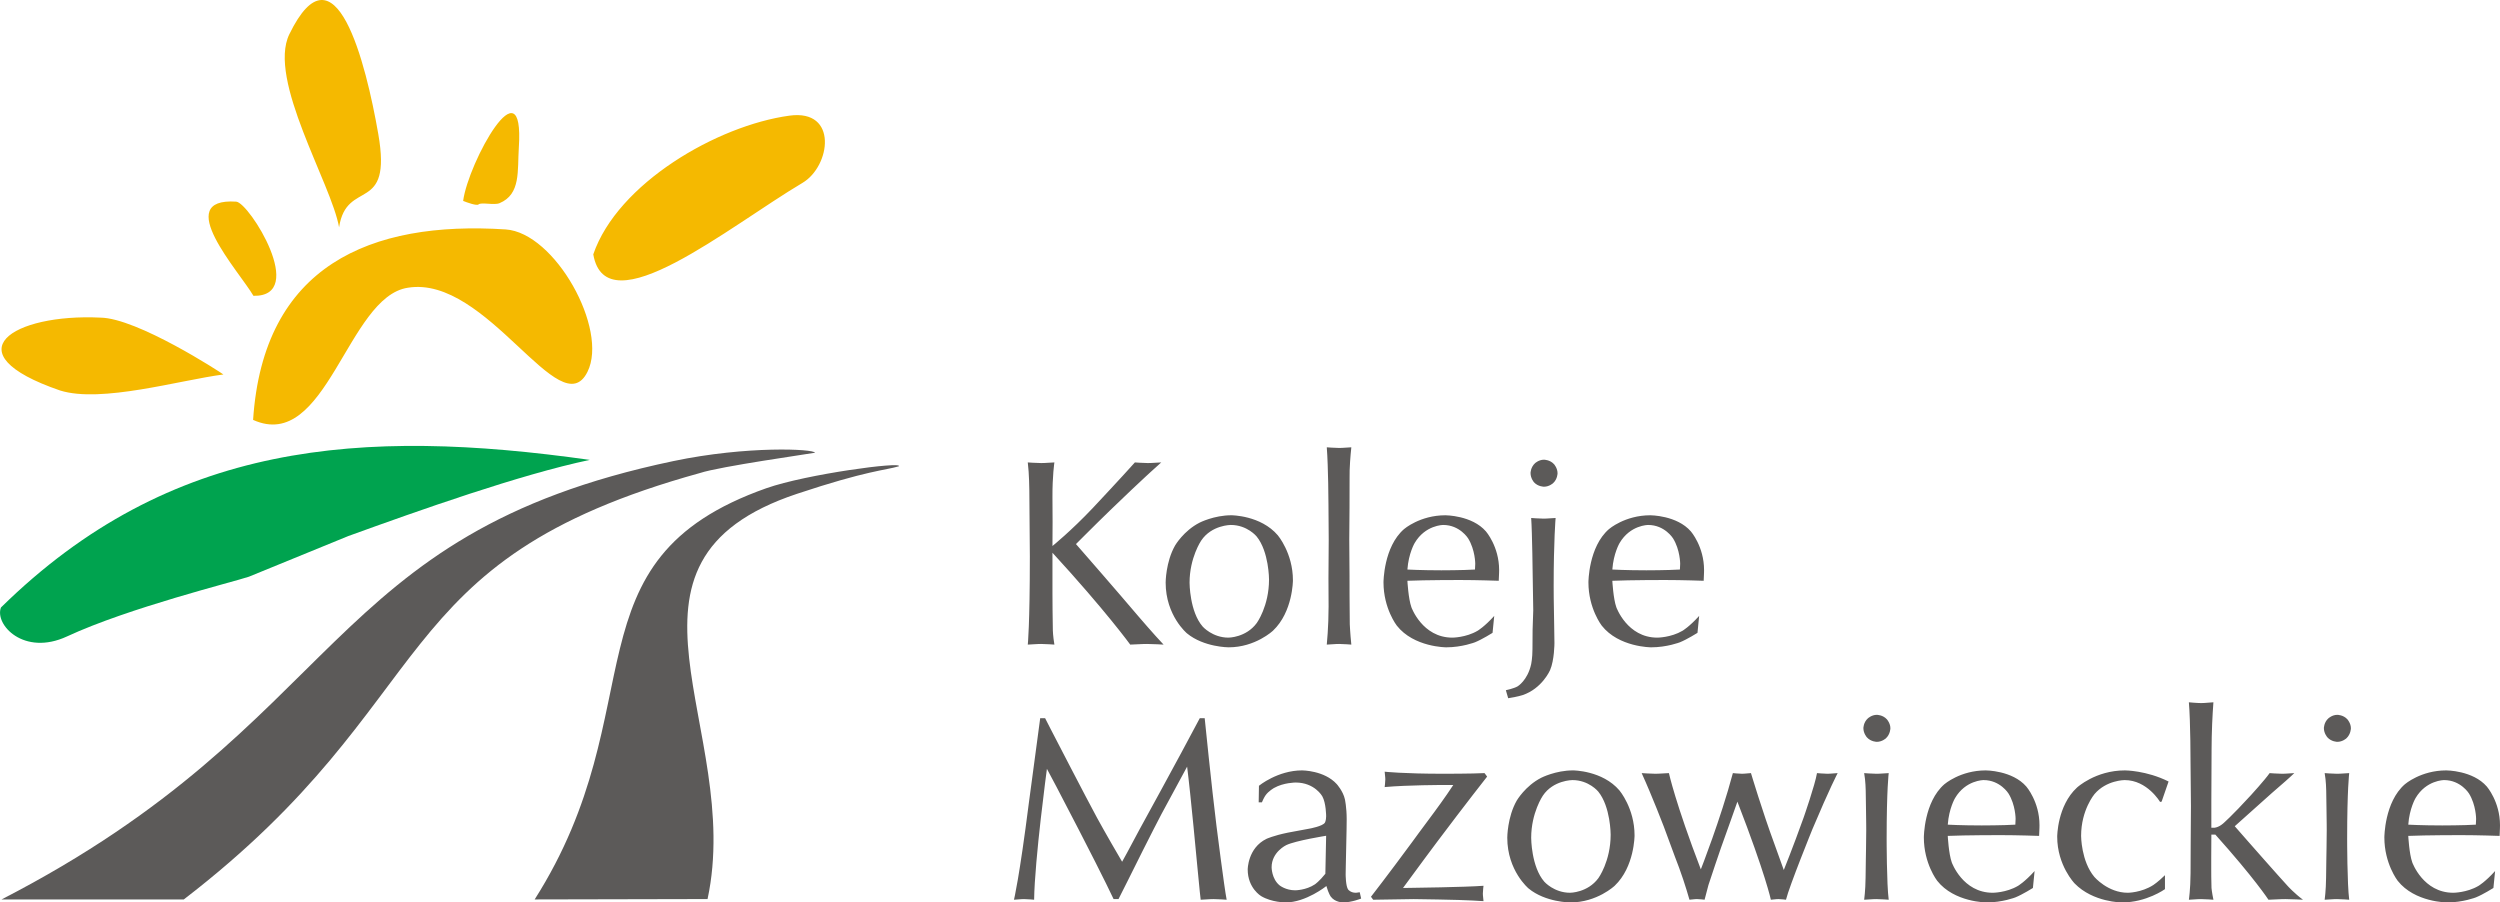<svg xmlns:svg="http://www.w3.org/2000/svg" xmlns="http://www.w3.org/2000/svg" version="1.1" id="svg2871" viewBox="35.43 34.87 425.2 153.49">   <title id="title2922">Koleje Mazowieckie</title>   <defs id="defs2873"></defs>   <g transform="translate(0,-829.134)" id="layer1">     <g id="g2915">       <path d="m 309.655,960.87 c 0,0 2.373,0.131 5.78,0.131 0,0 3.604,0 5.714,-0.131 0,0 0.044,-0.66 0.044,-0.989 0,0 0,-2.352 -1.209,-4.307 0,0 -1.407,-2.285 -4.241,-2.285 0,-3.6e-4 -3.055,0 -4.857,3.077 0,0 -1.033,1.736 -1.231,4.505 z m 0,1.912 c 0,0 0.154,3.032 0.681,4.505 0,0 1.846,5.165 6.966,5.165 0,0 2.307,0 4.285,-1.165 0,0 1.143,-0.659 2.835,-2.527 3.5e-4,0 -0.285,2.879 -0.285,2.879 0,0 -1.781,1.121 -2.989,1.605 0,0 -2.197,0.857 -4.879,0.857 0,0 -5.516,0 -8.417,-3.692 0,0 -2.263,-2.901 -2.263,-7.362 3.6e-4,0 0,-6.021 3.494,-9.054 0,0 2.703,-2.351 7.032,-2.351 0,0 4.527,0 6.901,2.747 0,0 2.241,2.571 2.241,6.571 0,0 0,0.681 -0.066,1.824 0,0 -3.627,-0.132 -6.637,-0.132 0,0 -5.89,0 -8.9,0.132 0,0 0,0 0,0 z m -11.625,-20.592 c 0,0 1.033,0 1.714,0.769 0,0 0.593,0.66 0.593,1.539 0,0 0,1.01 -0.769,1.692 0,0 -0.638,0.594 -1.539,0.594 3.6e-4,0 -1.011,0 -1.692,-0.748 0,0 -0.594,-0.659 -0.594,-1.582 0,0 0,-0.967 0.769,-1.671 0,0 0.637,-0.593 1.517,-0.593 z m -6.484,39.206 c 0,0 1.363,-0.286 2,-0.659 0,0 1.692,-0.989 2.307,-3.78 0,0 0.22,-1.033 0.22,-2.549 0,-3.5e-4 0.022,-3.274 0.022,-3.274 0,0 0.11,-3.319 0.11,-3.319 0,0 -0.088,-5.472 -0.088,-5.472 0,0 -0.088,-7.823 -0.264,-10.241 0,0 1.385,0.11 2.088,0.11 0,0 0.681,0 2.066,-0.11 0,0 -0.33,3.824 -0.33,11.582 3.5e-4,0 0,3.208 0.088,6.703 0,0 0.044,2.176 0.044,2.988 0,0 0,2.901 -0.747,4.616 0,-3.5e-4 -1.34,3.12 -4.68,4.241 0,0 -0.857,0.285 -2.44,0.527 0,0 -0.396,-1.362 -0.396,-1.362 0,0 0,0 0,0 z m -16.745,-20.526 c 0,0 2.373,0.131 5.78,0.131 0,0 3.604,0 5.714,-0.131 0,0 0.044,-0.66 0.044,-0.989 0,0 0,-2.352 -1.209,-4.307 0,0 -1.407,-2.285 -4.241,-2.285 0,-3.6e-4 -3.055,0 -4.857,3.077 0,0 -1.033,1.736 -1.231,4.505 z m 0,1.912 c 0,0 0.154,3.032 0.681,4.505 3.5e-4,0 1.846,5.165 6.966,5.165 0,0 2.308,0 4.286,-1.165 0,0 1.143,-0.659 2.835,-2.527 0,0 -0.286,2.879 -0.286,2.879 0,0 -1.781,1.121 -2.989,1.605 0,0 -2.197,0.857 -4.879,0.857 0,0 -5.516,0 -8.417,-3.692 0,0 -2.263,-2.901 -2.263,-7.362 0,0 0,-6.021 3.493,-9.054 0,0 2.703,-2.351 7.032,-2.351 0,0 4.528,0 6.901,2.747 0,0 2.241,2.571 2.241,6.571 0,0 0,0.681 -0.066,1.824 0,0 -3.627,-0.132 -6.637,-0.132 0,0 -5.89,0 -8.9,0.132 0,0 0,0 0,0 z m -13.713,-22.702 c 0,0 1.385,0.111 2.088,0.111 0,0 0.703,0 2.088,-0.111 0,0 -0.22,1.957 -0.286,3.891 0,-3.5e-4 -0.022,1.165 -0.022,6.351 0,0 -0.044,5.406 -0.044,5.406 0,-3.5e-4 0.044,6.153 0.044,6.153 0,0 0,6.417 0.044,8.285 0,0 0.066,1.582 0.264,3.472 0,0 -1.385,-0.11 -2.066,-0.11 0,0 -0.725,0 -2.11,0.11 0,0 0.308,-3.033 0.308,-6.484 0,0 -0.022,-4.79 -0.022,-4.79 0,0 0.043,-6.593 0.043,-6.593 0,-3.6e-4 -0.043,-5.999 -0.043,-5.999 0,-3.5e-4 -0.023,-6.307 -0.286,-9.692 z m -16.328,13.208 c 0,0 -3.253,3.6e-4 -5.032,2.659 0,0 -1.978,2.901 -1.978,7.164 0,0 0,4.922 2.242,7.472 0,0 1.648,1.869 4.372,1.869 0,0 2.989,0 4.813,-2.484 0,0 2.088,-2.857 2.088,-7.406 0,0 0,-4.725 -2.11,-7.318 0,0 -1.582,-1.956 -4.395,-1.956 z m 0.109,-1.648 c 0,0 4.989,0 7.89,3.406 0,0 2.571,3.032 2.571,7.648 0,0 0,5.362 -3.384,8.57 0,0 -2.989,2.835 -7.538,2.835 0,0 -4.219,0 -7.098,-2.374 0,-3.5e-4 -3.626,-3.011 -3.626,-8.637 0,0 0,-3.494 1.604,-6.307 0,0 1.451,-2.505 4.176,-3.889 0,0 2.439,-1.253 5.406,-1.253 0,0 0,0 0,0 z m -34.634,21.998 c 0,0 0.351,-3.274 0.351,-14.966 0,-3.5e-4 -0.088,-11.274 -0.088,-11.274 0,0 -0.022,-2.813 -0.264,-4.747 0,0 1.516,0.109 2.285,0.109 0,0 0.747,0 2.241,-0.109 0,0 -0.352,2.307 -0.329,5.955 0,0 0.022,2.747 0.022,4.175 0,0 0,1.319 -0.022,4.088 0,0 3.186,-2.571 6.9,-6.505 0,0 5.032,-5.362 7.12,-7.713 0,0 1.472,0.109 2.198,0.109 0,0 0.769,0 2.285,-0.109 0,0 -1.824,1.648 -1.824,1.648 0,0 -5.011,4.571 -11.186,10.746 0,0 -1.495,1.495 -1.495,1.495 0,0 1.209,1.384 1.209,1.384 0,0 5.604,6.417 9.428,10.923 3.5e-4,0 2.594,3.032 4.264,4.791 0,0 -1.89,-0.11 -2.813,-0.11 0,0 -0.967,0 -2.857,0.11 0,0 -4.175,-5.758 -13.229,-15.625 0,0 0,1.802 0,1.802 0,0 0,5.142 0,5.142 0,0 0.022,5.274 0.066,6.285 0,-3.6e-4 0.023,0.967 0.264,2.395 0,0 -1.495,-0.11 -2.263,-0.11 0,0 -0.747,0 -2.263,0.11 z m 234.792,30.624 c 0,0 2.374,0.132 5.78,0.132 0,-4e-4 3.604,0 5.714,-0.132 0,0 0.044,-0.659 0.044,-0.989 0,0 0,-2.352 -1.209,-4.307 0,0 -1.406,-2.286 -4.241,-2.286 0,0 -3.055,0 -4.856,3.077 0,0 -1.033,1.736 -1.231,4.505 z m 0,1.912 c 0,0 0.154,3.033 0.681,4.505 0,0 1.846,5.165 6.966,5.165 0,0 2.307,0 4.286,-1.165 0,0 1.143,-0.659 2.835,-2.527 0,0 -0.286,2.878 -0.286,2.878 0,0 -1.781,1.121 -2.989,1.605 0,0 -2.198,0.858 -4.879,0.858 3.5e-4,-4e-4 -5.516,0 -8.417,-3.692 0,0 -2.263,-2.901 -2.263,-7.362 0,0 0,-6.022 3.494,-9.054 0,0 2.704,-2.352 7.032,-2.352 0,0 4.527,0 6.901,2.747 3.5e-4,0 2.241,2.571 2.241,6.571 3.5e-4,0 0,0.681 -0.065,1.824 0,0 -3.627,-0.132 -6.637,-0.132 0,0 -5.889,0 -8.9,0.132 0,0 0,0 0,0 z M 432.962,985.582 c 0,0 1.033,0 1.715,0.769 3.5e-4,0 0.593,0.66 0.593,1.516 0,0 0,1.011 -0.769,1.715 0,-3.5e-4 -0.638,0.594 -1.539,0.594 0,0 -1.01,0 -1.692,-0.769 3.5e-4,0 -0.594,-0.659 -0.594,-1.56 0,0 0,-0.989 0.769,-1.67 0,0 0.637,-0.594 1.516,-0.594 z m -2.153,31.448 c 0,0 0.219,-1.538 0.241,-3.735 3.6e-4,0 0.021,-0.945 0.044,-3.164 3.6e-4,0 0.066,-3.407 0.066,-4.901 3.5e-4,0 0,-1.539 -0.044,-3.889 3.5e-4,0 -0.043,-2.11 -0.043,-2.857 0,0 -0.021,-1.692 -0.264,-2.989 0,0 1.384,0.11 2.087,0.11 0,0 0.703,0 2.088,-0.11 3.6e-4,0 -0.351,2.725 -0.351,11.186 3.6e-4,0 0,7.713 0.351,10.351 3.6e-4,-4e-4 -1.384,-0.11 -2.088,-0.11 0,0 -0.703,0 -2.087,0.11 0,-4e-4 0,0 0,-4e-4 z m -23.097,-33.58 c 0,0 1.385,0.133 2.088,0.133 0,0 0.68,0 2.087,-0.133 0,0 -0.219,2.769 -0.286,5.912 0,0 -0.044,1.89 -0.066,10.856 0,0 0,1.56 0,1.56 0,0 0,1.231 0,1.231 0,0 0,1.78 0,1.78 0,0 0.242,0 0.484,0 0,0 0.659,0 1.495,-0.703 0,0 1.45,-1.231 4.769,-4.856 0,0 2.351,-2.572 3.165,-3.736 0,0 1.385,0.11 2.11,0.11 0,0 0.681,0 2.088,-0.11 3.6e-4,0 -0.901,0.879 -2.703,2.418 0,-3.5e-4 -1.121,0.944 -5.362,4.769 0,0 -2.065,1.846 -2.065,1.846 0,0 2.175,2.483 2.175,2.483 0,0 5.274,5.999 6.856,7.713 3.5e-4,0 1.099,1.209 2.572,2.308 0,-4e-4 -1.978,-0.11 -2.989,-0.11 0,0 -0.945,0 -2.879,0.11 3.6e-4,-4e-4 -2.395,-3.671 -9.032,-11.076 0,0 -0.681,0 -0.681,0 0,0 -0.021,3.868 -0.021,3.868 3.6e-4,-4e-4 0,2.088 0,2.088 3.6e-4,0 0,2.241 0.044,3.12 3.6e-4,0 0.065,0.748 0.329,2.001 0,-4e-4 -1.407,-0.11 -2.11,-0.11 0,0 -0.681,0 -2.065,0.11 0,-4e-4 0.264,-1.737 0.285,-4.505 3.6e-4,0 0,-2.197 0.021,-5.055 0,0 0.044,-4.548 0.044,-6.373 0,0 -0.067,-7.077 -0.067,-7.077 3.6e-4,0 0,-7.339 -0.285,-10.57 z m -4.9,16.944 c 0,0 -2.176,-3.714 -6.022,-3.714 0,0 -3.099,0 -5.12,2.374 0,0 -2.286,2.681 -2.286,7.12 0,0 0,4.308 2.263,6.988 0,0 2.286,2.682 5.67,2.682 0,0 2.307,0 4.352,-1.318 0,0 0.813,-0.527 1.978,-1.67 0,0 0,2.373 0,2.373 0,0 -3.143,2.264 -7.318,2.264 0,-4e-4 -4.901,0 -8.044,-3.23 0,0 -2.966,-3.055 -2.966,-7.956 0,0 0,-5.253 3.362,-8.351 0,0 3.143,-2.923 8.153,-2.923 3.6e-4,0 3.648,0 7.428,1.89 0,0 -1.186,3.429 -1.186,3.429 3.5e-4,0 -0.264,0.044 -0.264,0.044 z m -36.107,3.868 c 0,0 2.373,0.132 5.78,0.132 0,-4e-4 3.604,0 5.714,-0.132 0,0 0.044,-0.659 0.044,-0.989 0,0 0,-2.352 -1.209,-4.307 0,0 -1.406,-2.286 -4.241,-2.286 3.6e-4,0 -3.055,0 -4.856,3.077 0,0 -1.033,1.736 -1.231,4.505 z m 0,1.912 c 0,0 0.154,3.033 0.681,4.505 0,0 1.846,5.165 6.966,5.165 0,0 2.307,0 4.286,-1.165 0,0 1.143,-0.659 2.835,-2.527 3.6e-4,0 -0.286,2.878 -0.286,2.878 0,0 -1.781,1.121 -2.989,1.605 0,0 -2.197,0.858 -4.879,0.858 0,-4e-4 -5.516,0 -8.417,-3.692 0,0 -2.263,-2.901 -2.263,-7.362 0,0 0,-6.022 3.494,-9.054 0,0 2.703,-2.352 7.032,-2.352 0,0 4.527,0 6.901,2.747 0,0 2.241,2.571 2.241,6.571 0,0 0,0.681 -0.066,1.824 0,0 -3.627,-0.132 -6.637,-0.132 0,0 -5.89,0 -8.9,0.132 0,0 0,0 0,0 z m -12.065,-20.592 c 0,0 1.033,0 1.714,0.769 0,0 0.593,0.66 0.593,1.516 3.6e-4,0 0,1.011 -0.769,1.715 0,-3.5e-4 -0.638,0.594 -1.538,0.594 0,0 -1.011,0 -1.692,-0.769 0,0 -0.593,-0.659 -0.593,-1.56 0,0 0,-0.989 0.769,-1.67 0,0 0.637,-0.594 1.516,-0.594 z m -2.154,31.448 c 0,0 0.219,-1.538 0.241,-3.735 0,0 0.023,-0.945 0.045,-3.164 0,0 0.066,-3.407 0.066,-4.901 0,0 0,-1.539 -0.044,-3.889 3.6e-4,0 -0.044,-2.11 -0.044,-2.857 0,0 -0.023,-1.692 -0.264,-2.989 0,0 1.384,0.11 2.087,0.11 3.5e-4,0 0.703,0 2.088,-0.11 0,0 -0.352,2.725 -0.352,11.186 0,0 0,7.713 0.352,10.351 0,-4e-4 -1.385,-0.11 -2.088,-0.11 3.5e-4,0 -0.703,0 -2.087,0.11 0,-4e-4 0,0 0,-4e-4 z m -37.843,-21.537 c 0,0 1.538,0.11 2.307,0.11 0,0 0.769,0 2.329,-0.11 0,0 1.099,5.077 5.428,16.372 0,0 3.362,-8.527 5.45,-16.372 0,0 1.033,0.11 1.539,0.11 0,0 0.505,0 1.538,-0.11 0,0 1.956,6.549 3.977,12.021 0,0 0.77,2.176 1.605,4.462 0,0 1.495,-3.67 3.384,-8.945 0,0 1.934,-5.538 2.264,-7.538 0,0 1.164,0.11 1.758,0.11 0,0 0.593,0 1.758,-0.11 0,0 -1.34,2.527 -4.286,9.516 0,0 -3.934,9.692 -4.505,12.021 0,-4e-4 -0.857,-0.11 -1.275,-0.11 3.5e-4,0 -0.439,0 -1.296,0.11 0,-4e-4 -0.879,-4.242 -5.692,-16.68 0,0 -0.572,1.626 -1.143,3.23 0,0 -1.649,4.615 -1.649,4.615 0,0 -1.846,5.384 -2.131,6.329 3.6e-4,0 -0.154,0.527 -0.659,2.505 0,-4e-4 -0.857,-0.11 -1.296,-0.11 0,0 -0.418,0 -1.275,0.11 0,-4e-4 -0.747,-2.681 -1.758,-5.429 0,0 -0.989,-2.571 -2.615,-7.032 0,0 -1.956,-5.12 -3.757,-9.076 z m -11.779,1.187 c 0,0 -3.252,0 -5.032,2.659 0,0 -1.979,2.901 -1.979,7.164 0,-4e-4 0,4.922 2.242,7.472 0,0 1.648,1.868 4.373,1.868 0,0 2.989,0 4.813,-2.484 0,0 2.088,-2.857 2.088,-7.406 3.5e-4,0 0,-4.725 -2.11,-7.318 0,0 -1.582,-1.956 -4.395,-1.956 z m 0.11,-1.648 c 0,0 4.989,0 7.889,3.407 3.5e-4,0 2.571,3.032 2.571,7.648 0,0 0,5.362 -3.384,8.57 0,0 -2.989,2.835 -7.538,2.835 0,-4e-4 -4.219,0 -7.099,-2.374 0,0 -3.626,-3.011 -3.626,-8.636 0,0 0,-3.494 1.604,-6.307 0,0 1.451,-2.505 4.175,-3.89 3.6e-4,0 2.439,-1.253 5.406,-1.253 0,0 0,0 0,0 z m -34.37,21.492 c 0,0 2.923,-3.757 6.966,-9.252 0,0 1.824,-2.505 3.78,-5.12 0,0 1.956,-2.637 3.252,-4.637 0,0 -1.692,0 -1.692,0 3.5e-4,0 -6.065,0 -9.977,0.352 0,0 0.109,-0.879 0.109,-1.297 0,0 0,-0.44 -0.109,-1.319 0,0 3.076,0.352 10.021,0.352 0,0 4.9,0 6.966,-0.11 0,0 0.439,0.594 0.439,0.594 0,0 -3.67,4.658 -8.505,11.098 0,0 -3.648,4.879 -5.802,7.845 0,0 1.473,-0.022 1.473,-0.022 0,0 8.988,-0.11 12.219,-0.351 0,0 -0.11,0.879 -0.11,1.319 0,0 0,0.418 0.11,1.296 0,0 -2.395,-0.197 -7.757,-0.285 0,0 -4.11,-0.066 -4.11,-0.066 0,0 -0.857,0 -5.494,0.088 0,0 -1.406,0.022 -1.406,0.022 0,-4e-4 -0.373,-0.506 -0.373,-0.506 z m -7.626,-10.373 c 0,0 -5.142,0.814 -6.769,1.583 0,-4e-4 -2.505,1.165 -2.505,3.78 0,0 0,1.978 1.363,3.077 0,0 1.033,0.836 2.637,0.836 0,0 1.846,0 3.362,-1.011 0,0 0.769,-0.528 1.78,-1.801 0,0 0.088,-3.956 0.132,-6.462 z m -11.472,-5.691 c 0,0 0.044,-2.813 0.044,-2.813 0,0 3.186,-2.615 7.34,-2.615 0,0 3.78,0 5.89,2.329 0,0 1.078,1.187 1.385,2.572 0,0 0.308,1.362 0.308,3.405 0,0 0,1.89 -0.154,8.065 0,0 -0.022,0.858 -0.022,1.297 0,0 0,2.065 0.44,2.615 0,0 0.417,0.528 1.252,0.528 0,0 0.264,0 0.703,-0.088 0,0 0.242,1.076 0.242,1.076 0,0 -1.648,0.66 -3.076,0.66 0,-4e-4 -1.363,0 -2.088,-0.989 0,0 -0.373,-0.483 -0.748,-1.802 0,0 -3.472,2.791 -6.944,2.791 0,-4e-4 -2.351,0 -4.153,-1.077 0,0 -2.286,-1.341 -2.286,-4.527 0,0 0,-3.649 3.187,-5.209 0,0 1.165,-0.549 3.626,-1.055 0,-4e-4 0.308,-0.066 3.78,-0.703 0,0 2.153,-0.395 2.527,-0.989 0,0 0.22,-0.351 0.22,-1.098 0,0 0,-2.242 -0.66,-3.407 0,0 -1.296,-2.33 -4.527,-2.33 0,0 -2.044,0 -3.67,0.923 0,0 -0.945,0.528 -1.45,1.253 0,0 -0.264,0.352 -0.615,1.187 0,0 -0.55,0 -0.55,0 0,0 0,0 0,0 z m -41.622,16.57 c 0,0 0.901,-3.604 2.549,-16.592 0,0 0.506,-3.868 1.451,-10.834 0,0 0.461,-3.45 0.461,-3.45 0,-3.5e-4 0.835,0 0.835,0 0,-3.5e-4 0.99,1.934 0.99,1.934 0,0 6.153,11.91 7.845,15.01 0,0 1.516,2.79 4.263,7.472 3.6e-4,0 0.857,-1.56 0.857,-1.56 0,0 2.044,-3.824 2.044,-3.824 0,0 6.703,-12.196 10.307,-19.031 0,-3.5e-4 0.835,0 0.835,0 0,-3.5e-4 1.187,11.779 2,18.284 0,0 1.34,10.636 1.736,12.592 0,-4e-4 -1.473,-0.11 -2.198,-0.11 0,0 -0.748,0 -2.22,0.11 0,-4e-4 -0.198,-1.604 -0.571,-5.67 0,-3e-4 -1.143,-12.351 -1.737,-16.966 0,0 -2.813,5.23 -4.351,8.043 0,0 -1.67,3.143 -5.802,11.472 0,0 -1.517,3.011 -1.517,3.011 0,0 -0.835,0 -0.835,0 0,0 -1.428,-3.099 -5.912,-11.779 0,0 -3.802,-7.318 -3.802,-7.318 0,0 -1.626,-3.055 -1.626,-3.055 0,0 -2.088,15.471 -2.176,22.262 0,-4e-4 -1.143,-0.11 -1.714,-0.11 0,0 -0.572,0 -1.714,0.11 z" id="_60700440" style="fill:#5c5a59;fill-rule:evenodd"></path>       <g id="g2910">         <path d="M 149.938,942.429 C 90.048,954.994 94.376,986.786 35.692,1016.981 l 30.997,0 c 44.518,-34.227 33.439,-57.493 87.797,-72.527 3.426,-1.128 18.845,-3.292 19.558,-3.451 -0.151,-0.64 -11.485,-1.222 -24.107,1.426 z m 15.859,4.602 c -34.694,12.209 -18.654,37.266 -39.432,69.95 l 29.406,-0.066 c 6.217,-28.954 -19.653,-57.322 15.23,-68.929 11.923,-3.967 14.97,-3.983 17.306,-4.676 0.703,-0.854 -15.718,1.332 -22.51,3.722 z" id="_60357072" style="fill:#5c5a59;fill-rule:evenodd"></path>         <path d="m 35.591,967.326 c 28.813,-28.309 61.357,-30.577 100.149,-25.104 -11.882,2.501 -29.077,8.606 -41.077,12.955 l -16.9,6.912 c -2.632,0.894 -20.441,5.284 -30.937,10.158 -7.345,3.411 -12.359,-2.028 -11.234,-4.921 z" id="_58009992" style="fill:#00a34f;fill-rule:evenodd"></path>         <path d="m 136.334,907.265 c 4.133,-12.078 21.088,-21.918 33.368,-23.592 8.332,-1.136 6.988,8.602 2.229,11.426 -12.482,7.407 -33.41,24.711 -35.597,12.165 z m -22.13,-9.106 c 0.874,-6.539 10.45,-23.946 9.469,-9.06 -0.259,3.941 0.364,7.938 -3.285,9.461 -0.912,0.381 -3.092,-0.2 -3.563,0.209 -0.314,0.273 -1.952,-0.323 -2.623,-0.594 7.1e-4,-0.005 3.6e-4,-0.011 0.002,-0.016 z m -21.104,4.504 c -1.287,-7.399 -12.223,-25.122 -8.459,-32.839 7.818,-16.028 13.02,4.851 15.133,17.006 2.389,13.741 -5.382,7.449 -6.674,15.833 z m -14.563,11.655 c -2.391,-4.112 -13.98,-16.734 -2.937,-16.019 2.209,0.143 12.242,16.181 2.937,16.019 z m -5.11,13.376 c -7.461,0.971 -20.78,4.916 -27.766,2.728 -18.709,-6.416 -7.989,-13.121 6.841,-12.396 6.26,0.07 20.429,9.29 20.925,9.668 z m 5.05,7.725 c 1.731,-26.269 19.977,-33.882 42.947,-32.395 8.393,0.544 17.515,16.963 13.932,24.206 -4.61,9.375 -17.101,-16.496 -30.555,-14.289 -10.304,1.531 -13.831,28.125 -26.324,22.479 z" id="_60334352" style="fill:#f5b900;fill-rule:evenodd"></path>       </g>     </g>   </g> </svg>